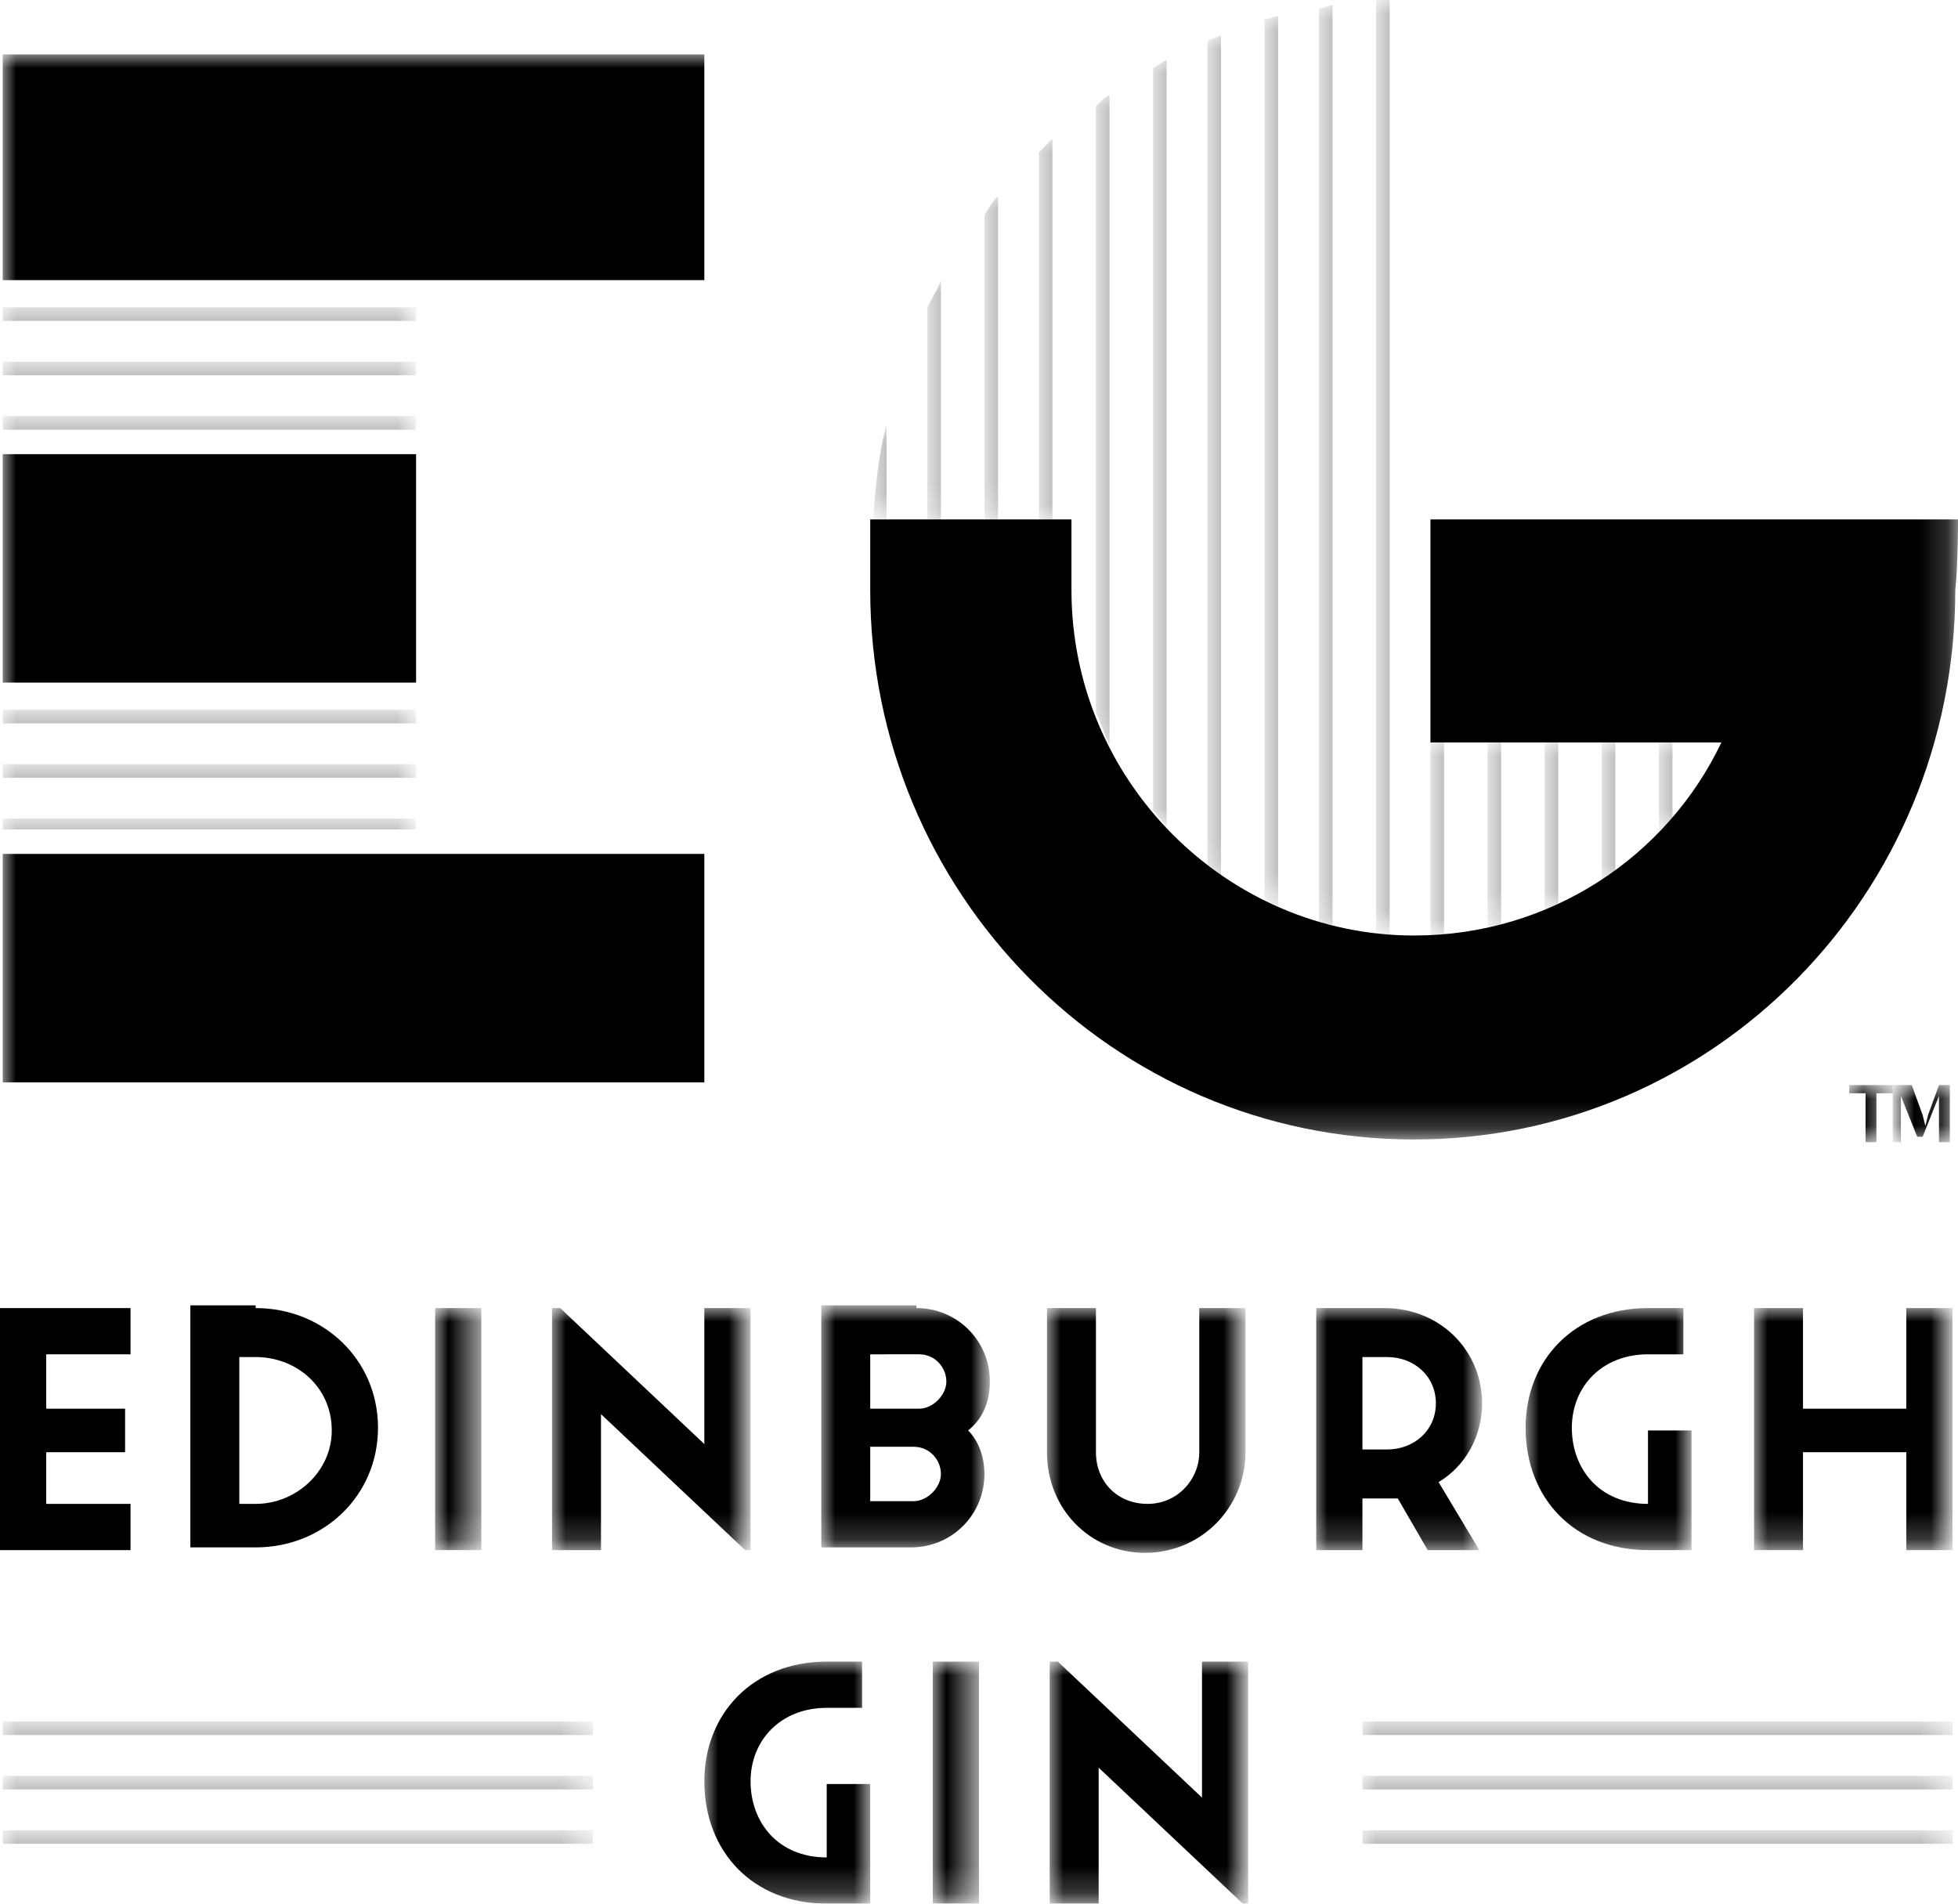 <?xml version="1.0" encoding="utf-8"?>
<!-- Generator: Adobe Illustrator 26.0.1, SVG Export Plug-In . SVG Version: 6.00 Build 0)  -->
<svg version="1.1" id="Layer_1" xmlns="http://www.w3.org/2000/svg" xmlns:xlink="http://www.w3.org/1999/xlink" x="0px" y="0px"
	 viewBox="0 0 72 70" style="enable-background:new 0 0 72 70;" xml:space="preserve">
<style type="text/css">
	.st0{fill-rule:evenodd;clip-rule:evenodd;}
	.st1{filter:url(#Adobe_OpacityMaskFilter);}
	.st2{fill-rule:evenodd;clip-rule:evenodd;fill:#FFFFFF;}
	.st3{mask:url(#mask-2_00000029029459752648877590000002166340536606144137_);fill-rule:evenodd;clip-rule:evenodd;}
	.st4{filter:url(#Adobe_OpacityMaskFilter_00000109024686508274496960000005035132273293432757_);}
	.st5{mask:url(#mask-2_00000029022540439714536130000013052044408947720327_);fill-rule:evenodd;clip-rule:evenodd;}
	.st6{filter:url(#Adobe_OpacityMaskFilter_00000006667176852641714450000000946313165093421995_);}
	.st7{mask:url(#mask-2_00000016050176393640974090000010692813701164767647_);fill-rule:evenodd;clip-rule:evenodd;}
	.st8{filter:url(#Adobe_OpacityMaskFilter_00000135654715317391908660000001625065343337031590_);}
	.st9{mask:url(#mask-2_00000034056366040602480730000013487161304395418264_);fill-rule:evenodd;clip-rule:evenodd;}
	.st10{filter:url(#Adobe_OpacityMaskFilter_00000052820279700051002140000012425666853246405280_);}
	.st11{mask:url(#mask-2_00000122706560169187570440000007152796317007908224_);fill-rule:evenodd;clip-rule:evenodd;}
	.st12{filter:url(#Adobe_OpacityMaskFilter_00000093898293373571521600000004459527661322087835_);}
	.st13{mask:url(#mask-2_00000018955474995909717520000016744778660689114779_);fill-rule:evenodd;clip-rule:evenodd;}
	.st14{filter:url(#Adobe_OpacityMaskFilter_00000107573943917234573850000003096119609463403658_);}
	.st15{mask:url(#mask-2_00000070090332548393776610000012415213523622647698_);fill-rule:evenodd;clip-rule:evenodd;}
	.st16{filter:url(#Adobe_OpacityMaskFilter_00000077316264619774049760000012659714688676141756_);}
	.st17{mask:url(#mask-2_00000165920179364855889610000005104213802180911253_);fill-rule:evenodd;clip-rule:evenodd;}
	.st18{filter:url(#Adobe_OpacityMaskFilter_00000152237641247210432630000017141358310721191325_);}
	.st19{mask:url(#mask-2_00000004547276577152811260000013278086216927199663_);fill-rule:evenodd;clip-rule:evenodd;}
	.st20{filter:url(#Adobe_OpacityMaskFilter_00000172420785561777239120000003902561070668145548_);}
	.st21{mask:url(#mask-2_00000132805741867952847770000014579484078747087504_);fill-rule:evenodd;clip-rule:evenodd;}
	.st22{filter:url(#Adobe_OpacityMaskFilter_00000127748701450429205460000000967313631916450471_);}
	.st23{mask:url(#mask-2_00000087377492714889656390000010148590566587623832_);fill-rule:evenodd;clip-rule:evenodd;}
	.st24{filter:url(#Adobe_OpacityMaskFilter_00000158733286971708037430000011266089391783946133_);}
	.st25{mask:url(#mask-2_00000063632549836646493330000016735699814932601772_);fill-rule:evenodd;clip-rule:evenodd;}
	.st26{filter:url(#Adobe_OpacityMaskFilter_00000154417980173319406170000004008048729333822604_);}
	.st27{mask:url(#mask-2_00000013159787404902266160000010243616787794726800_);fill-rule:evenodd;clip-rule:evenodd;}
	.st28{filter:url(#Adobe_OpacityMaskFilter_00000067956946739050123880000011261862358056550331_);}
	.st29{mask:url(#mask-2_00000140013894751021375000000002839939838409089931_);fill-rule:evenodd;clip-rule:evenodd;}
	.st30{filter:url(#Adobe_OpacityMaskFilter_00000133508435839850097940000010028394028666091665_);}
	.st31{mask:url(#mask-2_00000078742216919477984810000006525328995673950612_);fill-rule:evenodd;clip-rule:evenodd;}
	.st32{filter:url(#Adobe_OpacityMaskFilter_00000055683676130404659280000002454529085144568749_);}
	.st33{mask:url(#mask-2_00000097484133341300936420000016474354353902715559_);fill-rule:evenodd;clip-rule:evenodd;}
	.st34{filter:url(#Adobe_OpacityMaskFilter_00000075136207832157470960000015612717692230417827_);}
	.st35{mask:url(#mask-2_00000091722528221011515900000013693067740012413573_);fill-rule:evenodd;clip-rule:evenodd;}
	.st36{filter:url(#Adobe_OpacityMaskFilter_00000037687053177765140710000006416276053387271320_);}
	.st37{mask:url(#mask-2_00000112611287503184427730000006866752855628972687_);fill-rule:evenodd;clip-rule:evenodd;}
	.st38{filter:url(#Adobe_OpacityMaskFilter_00000096774753190165663560000016193684292733950648_);}
	.st39{mask:url(#mask-2_00000004543790933402854150000017924088917904992915_);fill-rule:evenodd;clip-rule:evenodd;}
	.st40{filter:url(#Adobe_OpacityMaskFilter_00000092433387751513107320000008807602292993796228_);}
	.st41{mask:url(#mask-2_00000096047649514915631950000000584117969260667277_);fill-rule:evenodd;clip-rule:evenodd;}
	.st42{filter:url(#Adobe_OpacityMaskFilter_00000028313772464838853220000012369710606398462371_);}
	.st43{mask:url(#mask-2_00000063615517457723314790000018147370383316217532_);fill-rule:evenodd;clip-rule:evenodd;}
	.st44{filter:url(#Adobe_OpacityMaskFilter_00000061455322213500528900000017620426463883946392_);}
	.st45{mask:url(#mask-2_00000151517836701034220540000003986327911910163103_);fill-rule:evenodd;clip-rule:evenodd;}
	.st46{filter:url(#Adobe_OpacityMaskFilter_00000016060557131615814080000016609042535078664615_);}
	.st47{mask:url(#mask-2_00000015345564559457371790000006848680669874729880_);fill-rule:evenodd;clip-rule:evenodd;}
	.st48{filter:url(#Adobe_OpacityMaskFilter_00000054988698002029204680000013779191293526798265_);}
	.st49{mask:url(#mask-2_00000121999029519401756230000013585997780161586857_);fill-rule:evenodd;clip-rule:evenodd;}
	.st50{filter:url(#Adobe_OpacityMaskFilter_00000139265300769080655570000007904688286632551318_);}
	.st51{mask:url(#mask-2_00000137128848738693421310000003257681232297142686_);fill-rule:evenodd;clip-rule:evenodd;}
	.st52{filter:url(#Adobe_OpacityMaskFilter_00000010308767959662842080000010018160920191700870_);}
	.st53{mask:url(#mask-2_00000139252433337004231580000002475423934085899649_);fill-rule:evenodd;clip-rule:evenodd;}
	.st54{filter:url(#Adobe_OpacityMaskFilter_00000074442537337003544250000017097583862248002487_);}
	.st55{mask:url(#mask-2_00000181765790600219447520000008402105234378295424_);fill-rule:evenodd;clip-rule:evenodd;}
	.st56{filter:url(#Adobe_OpacityMaskFilter_00000067231842445750596160000018428035511611111343_);}
	.st57{mask:url(#mask-2_00000170980575537515296210000008066607412852642970_);fill-rule:evenodd;clip-rule:evenodd;}
	.st58{filter:url(#Adobe_OpacityMaskFilter_00000092452336216809034520000007301698244996237235_);}
	.st59{mask:url(#mask-2_00000055668997074795868480000016274182052914374554_);fill-rule:evenodd;clip-rule:evenodd;}
	.st60{filter:url(#Adobe_OpacityMaskFilter_00000005965490784683688770000005111120852117479322_);}
	.st61{mask:url(#mask-2_00000044139263316219292130000002475247661691833230_);fill-rule:evenodd;clip-rule:evenodd;}
	.st62{filter:url(#Adobe_OpacityMaskFilter_00000178171374994004922440000009890022442251221652_);}
	.st63{mask:url(#mask-2_00000031923379531719228490000002461114920194291110_);fill-rule:evenodd;clip-rule:evenodd;}
	.st64{filter:url(#Adobe_OpacityMaskFilter_00000034090587218623749560000002151944495195046286_);}
	.st65{mask:url(#mask-2_00000033333564539036717930000005370911180249623969_);fill-rule:evenodd;clip-rule:evenodd;}
	.st66{filter:url(#Adobe_OpacityMaskFilter_00000023266110372804785060000008737079648173238702_);}
	.st67{mask:url(#mask-2_00000005247044819441411720000014178728939799359421_);fill-rule:evenodd;clip-rule:evenodd;}
	.st68{filter:url(#Adobe_OpacityMaskFilter_00000090982931105262015330000006764274835920216467_);}
	.st69{mask:url(#mask-2_00000167392139070738735840000016569061344352758406_);fill-rule:evenodd;clip-rule:evenodd;}
	.st70{filter:url(#Adobe_OpacityMaskFilter_00000088112751727824358350000002254501370707025281_);}
	.st71{mask:url(#mask-2_00000007415275059703907010000009657718572572093339_);fill-rule:evenodd;clip-rule:evenodd;}
	.st72{filter:url(#Adobe_OpacityMaskFilter_00000163066500278039941520000016069229297653045391_);}
	.st73{mask:url(#mask-2_00000087394679983854227210000002996872304887382164_);fill-rule:evenodd;clip-rule:evenodd;}
	.st74{filter:url(#Adobe_OpacityMaskFilter_00000005975249497789918080000010127490823322895030_);}
	.st75{mask:url(#mask-2_00000140701436279296654220000014805061225020506281_);fill-rule:evenodd;clip-rule:evenodd;}
	.st76{filter:url(#Adobe_OpacityMaskFilter_00000102525390209308049750000012256265128120603314_);}
	.st77{mask:url(#mask-2_00000125596805457251620960000010073322586575214737_);fill-rule:evenodd;clip-rule:evenodd;}
	.st78{filter:url(#Adobe_OpacityMaskFilter_00000152961998325733875420000013101425074023354301_);}
	.st79{mask:url(#mask-2_00000049940430631635641750000007657543802787160960_);fill-rule:evenodd;clip-rule:evenodd;}
	.st80{filter:url(#Adobe_OpacityMaskFilter_00000000937368522748259700000007398926490025000099_);}
	.st81{mask:url(#mask-2_00000010281028801413472290000009767061721426688651_);fill-rule:evenodd;clip-rule:evenodd;}
</style>
<g id="Symbols">
	<g id="UI_x2F_Mobile_x2F_HomeHeader" transform="translate(-152, -15)">
		<g id="logo" transform="translate(152, 15)">
			<polygon id="Fill-1" class="st0" points="0,48.1 0,57 4.8,57 4.8,55.3 1.7,55.3 1.7,53.4 4.6,53.4 4.6,51.8 1.7,51.8 1.7,49.8 
				4.8,49.8 4.8,48.1 			"/>
			<g id="Group-45">
				<path id="Fill-2" class="st0" d="M9.4,48.1c2.5,0,4.5,1.9,4.5,4.4c0,2.5-2,4.4-4.5,4.4H7v-8.9H9.4z M8.8,55.3h0.6
					c1.5,0,2.8-1.2,2.8-2.7c0-1.6-1.3-2.7-2.8-2.7H8.8V55.3z"/>
				<g id="Clip-5">
				</g>
				<defs>
					<filter id="Adobe_OpacityMaskFilter" filterUnits="userSpaceOnUse" x="16" y="48.1" width="1.7" height="8.9">
						<feColorMatrix  type="matrix" values="1 0 0 0 0  0 1 0 0 0  0 0 1 0 0  0 0 0 1 0"/>
					</filter>
				</defs>
				
					<mask maskUnits="userSpaceOnUse" x="16" y="48.1" width="1.7" height="8.9" id="mask-2_00000029029459752648877590000002166340536606144137_">
					<g class="st1">
						<polygon id="path-1_00000103956593087159512220000009636450377614159744_" class="st2" points="0,70 72,70 72,0 0,0 						"/>
					</g>
				</mask>
				<polygon id="Fill-4" class="st3" points="16,57 17.7,57 17.7,48.1 16,48.1 				"/>
				<defs>
					
						<filter id="Adobe_OpacityMaskFilter_00000161599000756880413360000014376794088199798151_" filterUnits="userSpaceOnUse" x="20.3" y="48.1" width="7.3" height="8.9">
						<feColorMatrix  type="matrix" values="1 0 0 0 0  0 1 0 0 0  0 0 1 0 0  0 0 0 1 0"/>
					</filter>
				</defs>
				
					<mask maskUnits="userSpaceOnUse" x="20.3" y="48.1" width="7.3" height="8.9" id="mask-2_00000029022540439714536130000013052044408947720327_">
					<g style="filter:url(#Adobe_OpacityMaskFilter_00000161599000756880413360000014376794088199798151_);">
						<polygon id="path-1_00000024724512174708058960000002779677342832066712_" class="st2" points="0,70 72,70 72,0 0,0 						"/>
					</g>
				</mask>
				<polygon id="Fill-6" class="st5" points="20.6,48.1 25.9,53.1 25.9,48.1 27.6,48.1 27.6,57 27.4,57 22.1,52 22.1,57 20.3,57 
					20.3,48.1 				"/>
				<defs>
					
						<filter id="Adobe_OpacityMaskFilter_00000029747976487301943760000009671465744178138553_" filterUnits="userSpaceOnUse" x="30.2" y="48.1" width="6.2" height="8.9">
						<feColorMatrix  type="matrix" values="1 0 0 0 0  0 1 0 0 0  0 0 1 0 0  0 0 0 1 0"/>
					</filter>
				</defs>
				
					<mask maskUnits="userSpaceOnUse" x="30.2" y="48.1" width="6.2" height="8.9" id="mask-2_00000016050176393640974090000010692813701164767647_">
					<g style="filter:url(#Adobe_OpacityMaskFilter_00000029747976487301943760000009671465744178138553_);">
						<polygon id="path-1_00000122706738419841690940000001602601843684894083_" class="st2" points="0,70 72,70 72,0 0,0 						"/>
					</g>
				</mask>
				<path id="Fill-7" class="st7" d="M33.7,48.1c1.5,0,2.7,1.2,2.7,2.7c0,0.8-0.3,1.4-0.8,1.8c0.4,0.4,0.6,1,0.6,1.6
					c0,1.5-1.2,2.7-2.7,2.7h-3.3v-8.9H33.7z M32,51.8h1.8c0.5,0,1-0.5,1-1c0-0.5-0.4-1-1-1H32V51.8z M32,55.2h1.6c0.5,0,1-0.5,1-1
					c0-0.5-0.4-1-1-1H32V55.2z"/>
				<defs>
					
						<filter id="Adobe_OpacityMaskFilter_00000139264313211795700020000016579950083317500849_" filterUnits="userSpaceOnUse" x="38.5" y="48.1" width="7.3" height="9">
						<feColorMatrix  type="matrix" values="1 0 0 0 0  0 1 0 0 0  0 0 1 0 0  0 0 0 1 0"/>
					</filter>
				</defs>
				
					<mask maskUnits="userSpaceOnUse" x="38.5" y="48.1" width="7.3" height="9" id="mask-2_00000034056366040602480730000013487161304395418264_">
					<g style="filter:url(#Adobe_OpacityMaskFilter_00000139264313211795700020000016579950083317500849_);">
						<polygon id="path-1_00000011726885408303113980000005207016915434117004_" class="st2" points="0,70 72,70 72,0 0,0 						"/>
					</g>
				</mask>
				<path id="Fill-8" class="st9" d="M40.3,48.1v5.3c0,1.1,0.8,1.9,1.9,1.9c1.1,0,1.9-0.9,1.9-1.9v-5.3h1.7v5.3c0,2-1.6,3.7-3.7,3.7
					c-2,0-3.6-1.6-3.6-3.7v-5.3H40.3z"/>
				<defs>
					
						<filter id="Adobe_OpacityMaskFilter_00000162354305258684767020000013992257968823210166_" filterUnits="userSpaceOnUse" x="48.3" y="48.1" width="6.2" height="8.9">
						<feColorMatrix  type="matrix" values="1 0 0 0 0  0 1 0 0 0  0 0 1 0 0  0 0 0 1 0"/>
					</filter>
				</defs>
				
					<mask maskUnits="userSpaceOnUse" x="48.3" y="48.1" width="6.2" height="8.9" id="mask-2_00000122706560169187570440000007152796317007908224_">
					<g style="filter:url(#Adobe_OpacityMaskFilter_00000162354305258684767020000013992257968823210166_);">
						<polygon id="path-1_00000139990847425312315050000002537752295488521866_" class="st2" points="0,70 72,70 72,0 0,0 						"/>
					</g>
				</mask>
				<path id="Fill-9" class="st11" d="M50.9,48.1c2.1,0,3.6,1.6,3.6,3.5c0,1.2-0.6,2.3-1.6,2.9l1.5,2.5h-1.9l-1.1-1.9
					c-0.1,0-0.3,0-0.4,0h-0.9V57h-1.7v-8.9H50.9z M50.1,53.3H51c1,0,1.8-0.7,1.8-1.7c0-1-0.8-1.7-1.8-1.7h-0.9V53.3z"/>
				<defs>
					
						<filter id="Adobe_OpacityMaskFilter_00000111880198455541532150000012926978848092868747_" filterUnits="userSpaceOnUse" x="56.1" y="48.1" width="6.1" height="8.9">
						<feColorMatrix  type="matrix" values="1 0 0 0 0  0 1 0 0 0  0 0 1 0 0  0 0 0 1 0"/>
					</filter>
				</defs>
				
					<mask maskUnits="userSpaceOnUse" x="56.1" y="48.1" width="6.1" height="8.9" id="mask-2_00000018955474995909717520000016744778660689114779_">
					<g style="filter:url(#Adobe_OpacityMaskFilter_00000111880198455541532150000012926978848092868747_);">
						<polygon id="path-1_00000163766214119158045330000012829951752728287921_" class="st2" points="0,70 72,70 72,0 0,0 						"/>
					</g>
				</mask>
				<path id="Fill-10" class="st13" d="M61.9,49.8h-1.3c-1.7,0-2.8,1.2-2.8,2.7c0,1.5,1,2.8,2.8,2.8h0v-2.7h1.6V57h-1.6
					c-2.7,0-4.5-1.9-4.5-4.5c0-2.5,1.8-4.4,4.5-4.4h1.3V49.8z"/>
				<defs>
					
						<filter id="Adobe_OpacityMaskFilter_00000069367008975385532300000013284238125073067914_" filterUnits="userSpaceOnUse" x="64.5" y="48.1" width="7.3" height="8.9">
						<feColorMatrix  type="matrix" values="1 0 0 0 0  0 1 0 0 0  0 0 1 0 0  0 0 0 1 0"/>
					</filter>
				</defs>
				
					<mask maskUnits="userSpaceOnUse" x="64.5" y="48.1" width="7.3" height="8.9" id="mask-2_00000070090332548393776610000012415213523622647698_">
					<g style="filter:url(#Adobe_OpacityMaskFilter_00000069367008975385532300000013284238125073067914_);">
						<polygon id="path-1_00000155833242929772043780000009400794319136252604_" class="st2" points="0,70 72,70 72,0 0,0 						"/>
					</g>
				</mask>
				<polygon id="Fill-11" class="st15" points="66.3,48.1 66.3,51.8 70.1,51.8 70.1,48.1 71.8,48.1 71.8,57 70.1,57 70.1,53.4 
					66.3,53.4 66.3,57 64.5,57 64.5,48.1 				"/>
				<defs>
					
						<filter id="Adobe_OpacityMaskFilter_00000039834344463480981760000006943746034273483173_" filterUnits="userSpaceOnUse" x="25.9" y="61.1" width="6.2" height="8.9">
						<feColorMatrix  type="matrix" values="1 0 0 0 0  0 1 0 0 0  0 0 1 0 0  0 0 0 1 0"/>
					</filter>
				</defs>
				
					<mask maskUnits="userSpaceOnUse" x="25.9" y="61.1" width="6.2" height="8.9" id="mask-2_00000165920179364855889610000005104213802180911253_">
					<g style="filter:url(#Adobe_OpacityMaskFilter_00000039834344463480981760000006943746034273483173_);">
						<polygon id="path-1_00000150794129422053532370000015882369589195535038_" class="st2" points="0,70 72,70 72,0 0,0 						"/>
					</g>
				</mask>
				<path id="Fill-12" class="st17" d="M31.7,62.8h-1.3c-1.7,0-2.8,1.2-2.8,2.7c0,1.5,1,2.8,2.8,2.8h0v-2.7H32V70h-1.6
					c-2.7,0-4.5-1.9-4.5-4.5c0-2.5,1.8-4.4,4.5-4.4h1.3V62.8z"/>
				<defs>
					
						<filter id="Adobe_OpacityMaskFilter_00000083778223376453733180000014346439127633504171_" filterUnits="userSpaceOnUse" x="34.3" y="61.1" width="1.7" height="8.9">
						<feColorMatrix  type="matrix" values="1 0 0 0 0  0 1 0 0 0  0 0 1 0 0  0 0 0 1 0"/>
					</filter>
				</defs>
				
					<mask maskUnits="userSpaceOnUse" x="34.3" y="61.1" width="1.7" height="8.9" id="mask-2_00000004547276577152811260000013278086216927199663_">
					<g style="filter:url(#Adobe_OpacityMaskFilter_00000083778223376453733180000014346439127633504171_);">
						<polygon id="path-1_00000103976526685858391490000003897503750599302539_" class="st2" points="0,70 72,70 72,0 0,0 						"/>
					</g>
				</mask>
				<polygon id="Fill-13" class="st19" points="34.3,70 36,70 36,61.1 34.3,61.1 				"/>
				<defs>
					
						<filter id="Adobe_OpacityMaskFilter_00000093880479259924785420000015177991082700106172_" filterUnits="userSpaceOnUse" x="38.6" y="61.1" width="7.3" height="8.9">
						<feColorMatrix  type="matrix" values="1 0 0 0 0  0 1 0 0 0  0 0 1 0 0  0 0 0 1 0"/>
					</filter>
				</defs>
				
					<mask maskUnits="userSpaceOnUse" x="38.6" y="61.1" width="7.3" height="8.9" id="mask-2_00000132805741867952847770000014579484078747087504_">
					<g style="filter:url(#Adobe_OpacityMaskFilter_00000093880479259924785420000015177991082700106172_);">
						<polygon id="path-1_00000039121629946403734790000006200412834076344481_" class="st2" points="0,70 72,70 72,0 0,0 						"/>
					</g>
				</mask>
				<polygon id="Fill-14" class="st21" points="38.9,61.1 44.2,66.1 44.2,61.1 45.9,61.1 45.9,70 45.7,70 40.4,65 40.4,70 38.6,70 
					38.6,61.1 				"/>
				<defs>
					
						<filter id="Adobe_OpacityMaskFilter_00000109724629381536418790000000570293579909345675_" filterUnits="userSpaceOnUse" x="68" y="39.9" width="1.6" height="2.2">
						<feColorMatrix  type="matrix" values="1 0 0 0 0  0 1 0 0 0  0 0 1 0 0  0 0 0 1 0"/>
					</filter>
				</defs>
				
					<mask maskUnits="userSpaceOnUse" x="68" y="39.9" width="1.6" height="2.2" id="mask-2_00000087377492714889656390000010148590566587623832_">
					<g style="filter:url(#Adobe_OpacityMaskFilter_00000109724629381536418790000000570293579909345675_);">
						<polygon id="path-1_00000039112352177430264580000017347172314580194736_" class="st2" points="0,70 72,70 72,0 0,0 						"/>
					</g>
				</mask>
				<polygon id="Fill-15" class="st23" points="68.6,40.2 68,40.2 68,39.9 69.6,39.9 69.6,40.2 69,40.2 69,42 68.6,42 				"/>
				<defs>
					
						<filter id="Adobe_OpacityMaskFilter_00000088130004062085823620000015591075053231516546_" filterUnits="userSpaceOnUse" x="69.9" y="39.9" width="1.9" height="2.2">
						<feColorMatrix  type="matrix" values="1 0 0 0 0  0 1 0 0 0  0 0 1 0 0  0 0 0 1 0"/>
					</filter>
				</defs>
				
					<mask maskUnits="userSpaceOnUse" x="69.9" y="39.9" width="1.9" height="2.2" id="mask-2_00000063632549836646493330000016735699814932601772_">
					<g style="filter:url(#Adobe_OpacityMaskFilter_00000088130004062085823620000015591075053231516546_);">
						<polygon id="path-1_00000163050732299706245550000000587890752295401092_" class="st2" points="0,70 72,70 72,0 0,0 						"/>
					</g>
				</mask>
				<path id="Fill-16" class="st25" d="M69.9,39.9h0.4l0.4,1.1l0.1,0.4h0l0.1-0.4l0.4-1.1h0.4V42h-0.4v-1c0-0.2,0-0.5,0-0.7h0
					l-0.2,0.5l-0.4,1h-0.2l-0.4-1l-0.2-0.5h0c0,0.2,0,0.5,0,0.7v1h-0.3V39.9z"/>
				<defs>
					
						<filter id="Adobe_OpacityMaskFilter_00000070118893441514960100000017362373453188381091_" filterUnits="userSpaceOnUse" x="0.1" y="15.3" width="15.2" height="0.5">
						<feColorMatrix  type="matrix" values="1 0 0 0 0  0 1 0 0 0  0 0 1 0 0  0 0 0 1 0"/>
					</filter>
				</defs>
				
					<mask maskUnits="userSpaceOnUse" x="0.1" y="15.3" width="15.2" height="0.5" id="mask-2_00000013159787404902266160000010243616787794726800_">
					<g style="filter:url(#Adobe_OpacityMaskFilter_00000070118893441514960100000017362373453188381091_);">
						<polygon id="path-1_00000021098030788818375180000010433533156049541519_" class="st2" points="0,70 72,70 72,0 0,0 						"/>
					</g>
				</mask>
				<polygon id="Fill-17" class="st27" points="0.1,15.8 15.3,15.8 15.3,15.3 0.1,15.3 				"/>
				<defs>
					
						<filter id="Adobe_OpacityMaskFilter_00000032636333240955752180000012424556482110302114_" filterUnits="userSpaceOnUse" x="0.1" y="13.3" width="15.2" height="0.5">
						<feColorMatrix  type="matrix" values="1 0 0 0 0  0 1 0 0 0  0 0 1 0 0  0 0 0 1 0"/>
					</filter>
				</defs>
				
					<mask maskUnits="userSpaceOnUse" x="0.1" y="13.3" width="15.2" height="0.5" id="mask-2_00000140013894751021375000000002839939838409089931_">
					<g style="filter:url(#Adobe_OpacityMaskFilter_00000032636333240955752180000012424556482110302114_);">
						<polygon id="path-1_00000126288068510004906790000005625219799361006270_" class="st2" points="0,70 72,70 72,0 0,0 						"/>
					</g>
				</mask>
				<polygon id="Fill-18" class="st29" points="0.1,13.8 15.3,13.8 15.3,13.3 0.1,13.3 				"/>
				<defs>
					
						<filter id="Adobe_OpacityMaskFilter_00000143609900766680424110000016239512149103442361_" filterUnits="userSpaceOnUse" x="0.1" y="11.3" width="15.2" height="0.5">
						<feColorMatrix  type="matrix" values="1 0 0 0 0  0 1 0 0 0  0 0 1 0 0  0 0 0 1 0"/>
					</filter>
				</defs>
				
					<mask maskUnits="userSpaceOnUse" x="0.1" y="11.3" width="15.2" height="0.5" id="mask-2_00000078742216919477984810000006525328995673950612_">
					<g style="filter:url(#Adobe_OpacityMaskFilter_00000143609900766680424110000016239512149103442361_);">
						<polygon id="path-1_00000018931309026209355800000004415491127451652521_" class="st2" points="0,70 72,70 72,0 0,0 						"/>
					</g>
				</mask>
				<polygon id="Fill-19" class="st31" points="0.1,11.8 15.3,11.8 15.3,11.3 0.1,11.3 				"/>
				<defs>
					
						<filter id="Adobe_OpacityMaskFilter_00000009583156752659453620000001874026705580602535_" filterUnits="userSpaceOnUse" x="0.1" y="67.3" width="21.7" height="0.5">
						<feColorMatrix  type="matrix" values="1 0 0 0 0  0 1 0 0 0  0 0 1 0 0  0 0 0 1 0"/>
					</filter>
				</defs>
				
					<mask maskUnits="userSpaceOnUse" x="0.1" y="67.3" width="21.7" height="0.5" id="mask-2_00000097484133341300936420000016474354353902715559_">
					<g style="filter:url(#Adobe_OpacityMaskFilter_00000009583156752659453620000001874026705580602535_);">
						<polygon id="path-1_00000181795028870442536830000009957253329374985895_" class="st2" points="0,70 72,70 72,0 0,0 						"/>
					</g>
				</mask>
				<polygon id="Fill-20" class="st33" points="0.1,67.8 21.8,67.8 21.8,67.3 0.1,67.3 				"/>
				<defs>
					
						<filter id="Adobe_OpacityMaskFilter_00000172429323859336249010000008163386691153370255_" filterUnits="userSpaceOnUse" x="0.1" y="65.3" width="21.7" height="0.5">
						<feColorMatrix  type="matrix" values="1 0 0 0 0  0 1 0 0 0  0 0 1 0 0  0 0 0 1 0"/>
					</filter>
				</defs>
				
					<mask maskUnits="userSpaceOnUse" x="0.1" y="65.3" width="21.7" height="0.5" id="mask-2_00000091722528221011515900000013693067740012413573_">
					<g style="filter:url(#Adobe_OpacityMaskFilter_00000172429323859336249010000008163386691153370255_);">
						<polygon id="path-1_00000054969572120654821850000009761098134138002320_" class="st2" points="0,70 72,70 72,0 0,0 						"/>
					</g>
				</mask>
				<polygon id="Fill-21" class="st35" points="0.1,65.8 21.8,65.8 21.8,65.3 0.1,65.3 				"/>
				<defs>
					
						<filter id="Adobe_OpacityMaskFilter_00000139262863723038188180000012488891238074624157_" filterUnits="userSpaceOnUse" x="0.1" y="63.3" width="21.7" height="0.5">
						<feColorMatrix  type="matrix" values="1 0 0 0 0  0 1 0 0 0  0 0 1 0 0  0 0 0 1 0"/>
					</filter>
				</defs>
				
					<mask maskUnits="userSpaceOnUse" x="0.1" y="63.3" width="21.7" height="0.5" id="mask-2_00000112611287503184427730000006866752855628972687_">
					<g style="filter:url(#Adobe_OpacityMaskFilter_00000139262863723038188180000012488891238074624157_);">
						<polygon id="path-1_00000075882348219774633000000009527043069097985162_" class="st2" points="0,70 72,70 72,0 0,0 						"/>
					</g>
				</mask>
				<polygon id="Fill-22" class="st37" points="0.1,63.8 21.8,63.8 21.8,63.3 0.1,63.3 				"/>
				<defs>
					
						<filter id="Adobe_OpacityMaskFilter_00000138562698626796928980000010303973879572883608_" filterUnits="userSpaceOnUse" x="50.1" y="67.3" width="21.7" height="0.5">
						<feColorMatrix  type="matrix" values="1 0 0 0 0  0 1 0 0 0  0 0 1 0 0  0 0 0 1 0"/>
					</filter>
				</defs>
				
					<mask maskUnits="userSpaceOnUse" x="50.1" y="67.3" width="21.7" height="0.5" id="mask-2_00000004543790933402854150000017924088917904992915_">
					<g style="filter:url(#Adobe_OpacityMaskFilter_00000138562698626796928980000010303973879572883608_);">
						<polygon id="path-1_00000131338348398191933970000009853397646265995392_" class="st2" points="0,70 72,70 72,0 0,0 						"/>
					</g>
				</mask>
				<polygon id="Fill-23" class="st39" points="50.1,67.8 71.8,67.8 71.8,67.3 50.1,67.3 				"/>
				<defs>
					
						<filter id="Adobe_OpacityMaskFilter_00000118362888375143641500000009791573852132253080_" filterUnits="userSpaceOnUse" x="50.1" y="65.3" width="21.7" height="0.5">
						<feColorMatrix  type="matrix" values="1 0 0 0 0  0 1 0 0 0  0 0 1 0 0  0 0 0 1 0"/>
					</filter>
				</defs>
				
					<mask maskUnits="userSpaceOnUse" x="50.1" y="65.3" width="21.7" height="0.5" id="mask-2_00000096047649514915631950000000584117969260667277_">
					<g style="filter:url(#Adobe_OpacityMaskFilter_00000118362888375143641500000009791573852132253080_);">
						<polygon id="path-1_00000065790514586327529650000014252624620387949754_" class="st2" points="0,70 72,70 72,0 0,0 						"/>
					</g>
				</mask>
				<polygon id="Fill-24" class="st41" points="50.1,65.8 71.8,65.8 71.8,65.3 50.1,65.3 				"/>
				<defs>
					
						<filter id="Adobe_OpacityMaskFilter_00000141442291973351076130000000286946042467103155_" filterUnits="userSpaceOnUse" x="50.1" y="63.3" width="21.7" height="0.5">
						<feColorMatrix  type="matrix" values="1 0 0 0 0  0 1 0 0 0  0 0 1 0 0  0 0 0 1 0"/>
					</filter>
				</defs>
				
					<mask maskUnits="userSpaceOnUse" x="50.1" y="63.3" width="21.7" height="0.5" id="mask-2_00000063615517457723314790000018147370383316217532_">
					<g style="filter:url(#Adobe_OpacityMaskFilter_00000141442291973351076130000000286946042467103155_);">
						<polygon id="path-1_00000094620179803920839720000013123005709412920247_" class="st2" points="0,70 72,70 72,0 0,0 						"/>
					</g>
				</mask>
				<polygon id="Fill-25" class="st43" points="50.1,63.8 71.8,63.8 71.8,63.3 50.1,63.3 				"/>
				<defs>
					
						<filter id="Adobe_OpacityMaskFilter_00000014592544028258847610000003623615550518255497_" filterUnits="userSpaceOnUse" x="0.1" y="30.1" width="15.2" height="0.5">
						<feColorMatrix  type="matrix" values="1 0 0 0 0  0 1 0 0 0  0 0 1 0 0  0 0 0 1 0"/>
					</filter>
				</defs>
				
					<mask maskUnits="userSpaceOnUse" x="0.1" y="30.1" width="15.2" height="0.5" id="mask-2_00000151517836701034220540000003986327911910163103_">
					<g style="filter:url(#Adobe_OpacityMaskFilter_00000014592544028258847610000003623615550518255497_);">
						<polygon id="path-1_00000053527519697512402360000006974907811700796863_" class="st2" points="0,70 72,70 72,0 0,0 						"/>
					</g>
				</mask>
				<polygon id="Fill-26" class="st45" points="0.1,30.5 15.3,30.5 15.3,30.1 0.1,30.1 				"/>
				<defs>
					
						<filter id="Adobe_OpacityMaskFilter_00000049927947438141202490000001397453267385342359_" filterUnits="userSpaceOnUse" x="0.1" y="28.1" width="15.2" height="0.5">
						<feColorMatrix  type="matrix" values="1 0 0 0 0  0 1 0 0 0  0 0 1 0 0  0 0 0 1 0"/>
					</filter>
				</defs>
				
					<mask maskUnits="userSpaceOnUse" x="0.1" y="28.1" width="15.2" height="0.5" id="mask-2_00000015345564559457371790000006848680669874729880_">
					<g style="filter:url(#Adobe_OpacityMaskFilter_00000049927947438141202490000001397453267385342359_);">
						<polygon id="path-1_00000129195912329276143780000010851180343740666516_" class="st2" points="0,70 72,70 72,0 0,0 						"/>
					</g>
				</mask>
				<polygon id="Fill-27" class="st47" points="0.1,28.6 15.3,28.6 15.3,28.1 0.1,28.1 				"/>
				<defs>
					
						<filter id="Adobe_OpacityMaskFilter_00000031895167598769142270000009614360536501961658_" filterUnits="userSpaceOnUse" x="0.1" y="26.1" width="15.2" height="0.5">
						<feColorMatrix  type="matrix" values="1 0 0 0 0  0 1 0 0 0  0 0 1 0 0  0 0 0 1 0"/>
					</filter>
				</defs>
				
					<mask maskUnits="userSpaceOnUse" x="0.1" y="26.1" width="15.2" height="0.5" id="mask-2_00000121999029519401756230000013585997780161586857_">
					<g style="filter:url(#Adobe_OpacityMaskFilter_00000031895167598769142270000009614360536501961658_);">
						<polygon id="path-1_00000091013743947660908710000001421372449275730611_" class="st2" points="0,70 72,70 72,0 0,0 						"/>
					</g>
				</mask>
				<polygon id="Fill-28" class="st49" points="0.1,26.6 15.3,26.6 15.3,26.1 0.1,26.1 				"/>
				<defs>
					
						<filter id="Adobe_OpacityMaskFilter_00000007392379387168531390000018390857335386106018_" filterUnits="userSpaceOnUse" x="38.2" y="5.1" width="0.5" height="14">
						<feColorMatrix  type="matrix" values="1 0 0 0 0  0 1 0 0 0  0 0 1 0 0  0 0 0 1 0"/>
					</filter>
				</defs>
				
					<mask maskUnits="userSpaceOnUse" x="38.2" y="5.1" width="0.5" height="14" id="mask-2_00000137128848738693421310000003257681232297142686_">
					<g style="filter:url(#Adobe_OpacityMaskFilter_00000007392379387168531390000018390857335386106018_);">
						<polygon id="path-1_00000160877621746007517530000016029657293039578030_" class="st2" points="0,70 72,70 72,0 0,0 						"/>
					</g>
				</mask>
				<path id="Fill-29" class="st51" d="M38.2,19.1l0.5,0v-14c-0.2,0.2-0.3,0.3-0.5,0.5V19.1z"/>
				<defs>
					
						<filter id="Adobe_OpacityMaskFilter_00000097479869448678488840000003183835275953807241_" filterUnits="userSpaceOnUse" x="36.2" y="7.2" width="0.5" height="11.9">
						<feColorMatrix  type="matrix" values="1 0 0 0 0  0 1 0 0 0  0 0 1 0 0  0 0 0 1 0"/>
					</filter>
				</defs>
				
					<mask maskUnits="userSpaceOnUse" x="36.2" y="7.2" width="0.5" height="11.9" id="mask-2_00000139252433337004231580000002475423934085899649_">
					<g style="filter:url(#Adobe_OpacityMaskFilter_00000097479869448678488840000003183835275953807241_);">
						<polygon id="path-1_00000093173347055176951410000015678661361687683764_" class="st2" points="0,70 72,70 72,0 0,0 						"/>
					</g>
				</mask>
				<path id="Fill-30" class="st53" d="M36.2,19.1l0.5,0V7.2c-0.2,0.2-0.3,0.4-0.5,0.7V19.1z"/>
				<defs>
					
						<filter id="Adobe_OpacityMaskFilter_00000118399140869520267120000001429342132985771420_" filterUnits="userSpaceOnUse" x="32.1" y="15.7" width="0.5" height="3.5">
						<feColorMatrix  type="matrix" values="1 0 0 0 0  0 1 0 0 0  0 0 1 0 0  0 0 0 1 0"/>
					</filter>
				</defs>
				
					<mask maskUnits="userSpaceOnUse" x="32.1" y="15.7" width="0.5" height="3.5" id="mask-2_00000181765790600219447520000008402105234378295424_">
					<g style="filter:url(#Adobe_OpacityMaskFilter_00000118399140869520267120000001429342132985771420_);">
						<polygon id="path-1_00000178885817209007766680000009532442422707645850_" class="st2" points="0,70 72,70 72,0 0,0 						"/>
					</g>
				</mask>
				<path id="Fill-31" class="st55" d="M32.6,19.1l0-3.5c-0.3,1.1-0.4,2.3-0.5,3.5H32.6z"/>
				<defs>
					
						<filter id="Adobe_OpacityMaskFilter_00000023272065370435306260000006214447217815896220_" filterUnits="userSpaceOnUse" x="40.3" y="3.5" width="0.5" height="23.9">
						<feColorMatrix  type="matrix" values="1 0 0 0 0  0 1 0 0 0  0 0 1 0 0  0 0 0 1 0"/>
					</filter>
				</defs>
				
					<mask maskUnits="userSpaceOnUse" x="40.3" y="3.5" width="0.5" height="23.9" id="mask-2_00000170980575537515296210000008066607412852642970_">
					<g style="filter:url(#Adobe_OpacityMaskFilter_00000023272065370435306260000006214447217815896220_);">
						<polygon id="path-1_00000092434117467100552200000011180897818189620922_" class="st2" points="0,70 72,70 72,0 0,0 						"/>
					</g>
				</mask>
				<path id="Fill-32" class="st57" d="M40.3,26.2C40.3,26.2,40.3,26.2,40.3,26.2c0.2,0.4,0.3,0.8,0.5,1.2h0V3.5
					c-0.2,0.1-0.3,0.2-0.5,0.4V26.2z"/>
				<defs>
					
						<filter id="Adobe_OpacityMaskFilter_00000053516778899946923440000006254523639275378319_" filterUnits="userSpaceOnUse" x="34.1" y="10.3" width="0.5" height="8.9">
						<feColorMatrix  type="matrix" values="1 0 0 0 0  0 1 0 0 0  0 0 1 0 0  0 0 0 1 0"/>
					</filter>
				</defs>
				
					<mask maskUnits="userSpaceOnUse" x="34.1" y="10.3" width="0.5" height="8.9" id="mask-2_00000055668997074795868480000016274182052914374554_">
					<g style="filter:url(#Adobe_OpacityMaskFilter_00000053516778899946923440000006254523639275378319_);">
						<polygon id="path-1_00000111897753014527418720000004161861879921312408_" class="st2" points="0,70 72,70 72,0 0,0 						"/>
					</g>
				</mask>
				<path id="Fill-33" class="st59" d="M34.1,11.3v7.9h0.2h0.3l0-8.9C34.5,10.6,34.3,10.9,34.1,11.3"/>
				<defs>
					
						<filter id="Adobe_OpacityMaskFilter_00000040545076761837495190000012503670317455530413_" filterUnits="userSpaceOnUse" x="56.8" y="27.3" width="0.5" height="6.2">
						<feColorMatrix  type="matrix" values="1 0 0 0 0  0 1 0 0 0  0 0 1 0 0  0 0 0 1 0"/>
					</filter>
				</defs>
				
					<mask maskUnits="userSpaceOnUse" x="56.8" y="27.3" width="0.5" height="6.2" id="mask-2_00000044139263316219292130000002475247661691833230_">
					<g style="filter:url(#Adobe_OpacityMaskFilter_00000040545076761837495190000012503670317455530413_);">
						<polygon id="path-1_00000095311949213868496560000007202389398785258151_" class="st2" points="0,70 72,70 72,0 0,0 						"/>
					</g>
				</mask>
				<path id="Fill-34" class="st61" d="M56.8,33.5c0.2-0.1,0.3-0.1,0.5-0.2v-6h-0.5V33.5z"/>
				<defs>
					
						<filter id="Adobe_OpacityMaskFilter_00000037672950737739364020000009200198511022244503_" filterUnits="userSpaceOnUse" x="52.6" y="27.3" width="0.5" height="7.1">
						<feColorMatrix  type="matrix" values="1 0 0 0 0  0 1 0 0 0  0 0 1 0 0  0 0 0 1 0"/>
					</filter>
				</defs>
				
					<mask maskUnits="userSpaceOnUse" x="52.6" y="27.3" width="0.5" height="7.1" id="mask-2_00000031923379531719228490000002461114920194291110_">
					<g style="filter:url(#Adobe_OpacityMaskFilter_00000037672950737739364020000009200198511022244503_);">
						<polygon id="path-1_00000142158248551678975650000001132327844958938296_" class="st2" points="0,70 72,70 72,0 0,0 						"/>
					</g>
				</mask>
				<path id="Fill-35" class="st63" d="M52.6,34.4c0.2,0,0.3,0,0.5,0v-7.1h-0.5V34.4z"/>
				<defs>
					
						<filter id="Adobe_OpacityMaskFilter_00000047744931245955192890000000735571238873378238_" filterUnits="userSpaceOnUse" x="54.7" y="27.3" width="0.5" height="6.8">
						<feColorMatrix  type="matrix" values="1 0 0 0 0  0 1 0 0 0  0 0 1 0 0  0 0 0 1 0"/>
					</filter>
				</defs>
				
					<mask maskUnits="userSpaceOnUse" x="54.7" y="27.3" width="0.5" height="6.8" id="mask-2_00000033333564539036717930000005370911180249623969_">
					<g style="filter:url(#Adobe_OpacityMaskFilter_00000047744931245955192890000000735571238873378238_);">
						<polygon id="path-1_00000112609468006179323850000008461527438147900051_" class="st2" points="0,70 72,70 72,0 0,0 						"/>
					</g>
				</mask>
				<path id="Fill-36" class="st65" d="M54.7,27.3v6.8c0.2,0,0.3-0.1,0.5-0.1l0-6.7H54.7z"/>
				<defs>
					
						<filter id="Adobe_OpacityMaskFilter_00000142872147720040857590000004623541941743015099_" filterUnits="userSpaceOnUse" x="61" y="27.3" width="0.5" height="3.4">
						<feColorMatrix  type="matrix" values="1 0 0 0 0  0 1 0 0 0  0 0 1 0 0  0 0 0 1 0"/>
					</filter>
				</defs>
				
					<mask maskUnits="userSpaceOnUse" x="61" y="27.3" width="0.5" height="3.4" id="mask-2_00000005247044819441411720000014178728939799359421_">
					<g style="filter:url(#Adobe_OpacityMaskFilter_00000142872147720040857590000004623541941743015099_);">
						<polygon id="path-1_00000005244926307605334750000013338871342941265028_" class="st2" points="0,70 72,70 72,0 0,0 						"/>
					</g>
				</mask>
				<path id="Fill-37" class="st67" d="M61,30.7c0.2-0.2,0.3-0.4,0.5-0.6v-2.8H61V30.7z"/>
				<defs>
					
						<filter id="Adobe_OpacityMaskFilter_00000152946024654230187170000006865921439690816149_" filterUnits="userSpaceOnUse" x="58.9" y="27.3" width="0.5" height="5.1">
						<feColorMatrix  type="matrix" values="1 0 0 0 0  0 1 0 0 0  0 0 1 0 0  0 0 0 1 0"/>
					</filter>
				</defs>
				
					<mask maskUnits="userSpaceOnUse" x="58.9" y="27.3" width="0.5" height="5.1" id="mask-2_00000167392139070738735840000016569061344352758406_">
					<g style="filter:url(#Adobe_OpacityMaskFilter_00000152946024654230187170000006865921439690816149_);">
						<polygon id="path-1_00000081613481691477270230000004230205708299414703_" class="st2" points="0,70 72,70 72,0 0,0 						"/>
					</g>
				</mask>
				<path id="Fill-38" class="st69" d="M58.9,32.4c0.2-0.1,0.3-0.2,0.5-0.4v-4.7h-0.5V32.4z"/>
				<defs>
					
						<filter id="Adobe_OpacityMaskFilter_00000183244985166337529140000004021333949489744272_" filterUnits="userSpaceOnUse" x="44.4" y="1.3" width="0.5" height="30.9">
						<feColorMatrix  type="matrix" values="1 0 0 0 0  0 1 0 0 0  0 0 1 0 0  0 0 0 1 0"/>
					</filter>
				</defs>
				
					<mask maskUnits="userSpaceOnUse" x="44.4" y="1.3" width="0.5" height="30.9" id="mask-2_00000007415275059703907010000009657718572572093339_">
					<g style="filter:url(#Adobe_OpacityMaskFilter_00000183244985166337529140000004021333949489744272_);">
						<polygon id="path-1_00000132777662593385134070000015536832806059288719_" class="st2" points="0,70 72,70 72,0 0,0 						"/>
					</g>
				</mask>
				<path id="Fill-39" class="st71" d="M44.4,31.8C44.4,31.8,44.4,31.8,44.4,31.8c0.2,0.1,0.3,0.3,0.5,0.4V1.3
					c-0.2,0.1-0.3,0.1-0.5,0.2V31.8z"/>
				<defs>
					
						<filter id="Adobe_OpacityMaskFilter_00000059282816744053885570000003187422121301401996_" filterUnits="userSpaceOnUse" x="42.4" y="2.2" width="0.5" height="28.2">
						<feColorMatrix  type="matrix" values="1 0 0 0 0  0 1 0 0 0  0 0 1 0 0  0 0 0 1 0"/>
					</filter>
				</defs>
				
					<mask maskUnits="userSpaceOnUse" x="42.4" y="2.2" width="0.5" height="28.2" id="mask-2_00000087394679983854227210000002996872304887382164_">
					<g style="filter:url(#Adobe_OpacityMaskFilter_00000059282816744053885570000003187422121301401996_);">
						<polygon id="path-1_00000118379432530887326650000007806875526202511500_" class="st2" points="0,70 72,70 72,0 0,0 						"/>
					</g>
				</mask>
				<path id="Fill-40" class="st73" d="M42.4,29.8c0.2,0.2,0.3,0.4,0.5,0.6V2.2c-0.2,0.1-0.3,0.2-0.5,0.3V29.8z"/>
				<defs>
					
						<filter id="Adobe_OpacityMaskFilter_00000133504751174262033570000005773819242722121880_" filterUnits="userSpaceOnUse" x="48.5" y="0.2" width="0.5" height="33.9">
						<feColorMatrix  type="matrix" values="1 0 0 0 0  0 1 0 0 0  0 0 1 0 0  0 0 0 1 0"/>
					</filter>
				</defs>
				
					<mask maskUnits="userSpaceOnUse" x="48.5" y="0.2" width="0.5" height="33.9" id="mask-2_00000140701436279296654220000014805061225020506281_">
					<g style="filter:url(#Adobe_OpacityMaskFilter_00000133504751174262033570000005773819242722121880_);">
						<polygon id="path-1_00000065757682151473074190000016593623334818582172_" class="st2" points="0,70 72,70 72,0 0,0 						"/>
					</g>
				</mask>
				<path id="Fill-41" class="st75" d="M48.5,33.9C48.5,33.9,48.5,33.9,48.5,33.9c0.2,0.1,0.3,0.1,0.5,0.1V0.2
					c-0.2,0-0.3,0.1-0.5,0.1V33.9z"/>
				<defs>
					
						<filter id="Adobe_OpacityMaskFilter_00000173839629166441868470000005683264101959473081_" filterUnits="userSpaceOnUse" x="50.6" y="0" width="0.5" height="34.4">
						<feColorMatrix  type="matrix" values="1 0 0 0 0  0 1 0 0 0  0 0 1 0 0  0 0 0 1 0"/>
					</filter>
				</defs>
				
					<mask maskUnits="userSpaceOnUse" x="50.6" y="0" width="0.5" height="34.4" id="mask-2_00000125596805457251620960000010073322586575214737_">
					<g style="filter:url(#Adobe_OpacityMaskFilter_00000173839629166441868470000005683264101959473081_);">
						<polygon id="path-1_00000168118047571659971540000007164175205979339677_" class="st2" points="0,70 72,70 72,0 0,0 						"/>
					</g>
				</mask>
				<path id="Fill-42" class="st77" d="M50.6,34.4c0.2,0,0.3,0,0.5,0.1h0V0c-0.2,0-0.3,0-0.5,0V34.4z"/>
				<defs>
					
						<filter id="Adobe_OpacityMaskFilter_00000106861255625385926950000007748344226832232635_" filterUnits="userSpaceOnUse" x="46.5" y="0.6" width="0.5" height="32.7">
						<feColorMatrix  type="matrix" values="1 0 0 0 0  0 1 0 0 0  0 0 1 0 0  0 0 0 1 0"/>
					</filter>
				</defs>
				
					<mask maskUnits="userSpaceOnUse" x="46.5" y="0.6" width="0.5" height="32.7" id="mask-2_00000049940430631635641750000007657543802787160960_">
					<g style="filter:url(#Adobe_OpacityMaskFilter_00000106861255625385926950000007748344226832232635_);">
						<polygon id="path-1_00000003097787995999078930000015963432615386727310_" class="st2" points="0,70 72,70 72,0 0,0 						"/>
					</g>
				</mask>
				<path id="Fill-43" class="st79" d="M46.5,33.1L46.5,33.1c0.2,0.1,0.3,0.2,0.5,0.2V0.6c-0.2,0-0.3,0.1-0.5,0.1V33.1z"/>
				<defs>
					
						<filter id="Adobe_OpacityMaskFilter_00000084525905999198378440000003159098609420993935_" filterUnits="userSpaceOnUse" x="0.1" y="2" width="71.9" height="39.9">
						<feColorMatrix  type="matrix" values="1 0 0 0 0  0 1 0 0 0  0 0 1 0 0  0 0 0 1 0"/>
					</filter>
				</defs>
				
					<mask maskUnits="userSpaceOnUse" x="0.1" y="2" width="71.9" height="39.9" id="mask-2_00000010281028801413472290000009767061721426688651_">
					<g style="filter:url(#Adobe_OpacityMaskFilter_00000084525905999198378440000003159098609420993935_);">
						<polygon id="path-1_00000054233975243510446580000001584059331350908823_" class="st2" points="0,70 72,70 72,0 0,0 						"/>
					</g>
				</mask>
				<path id="Fill-44" class="st81" d="M72,19.1H52.6v8.2h10.7c-2,4.2-6.3,7.1-11.3,7.1c-6.9,0-12.6-5.7-12.6-12.7
					c0-0.9,0-2.6,0-2.6l-7.4,0c0,0.9,0,1.7,0,2.6c0,11.1,8.9,20.2,20,20.2c11,0,19.9-9,19.9-20.2C72,20.8,72,19.1,72,19.1L72,19.1z
					 M0.1,39.8h25.8v-8.4H0.1V39.8z M0.1,25.1h15.2v-8.4H0.1V25.1z M25.9,10.3H0.1V2h25.8L25.9,10.3L25.9,10.3z"/>
			</g>
		</g>
	</g>
</g>
</svg>
